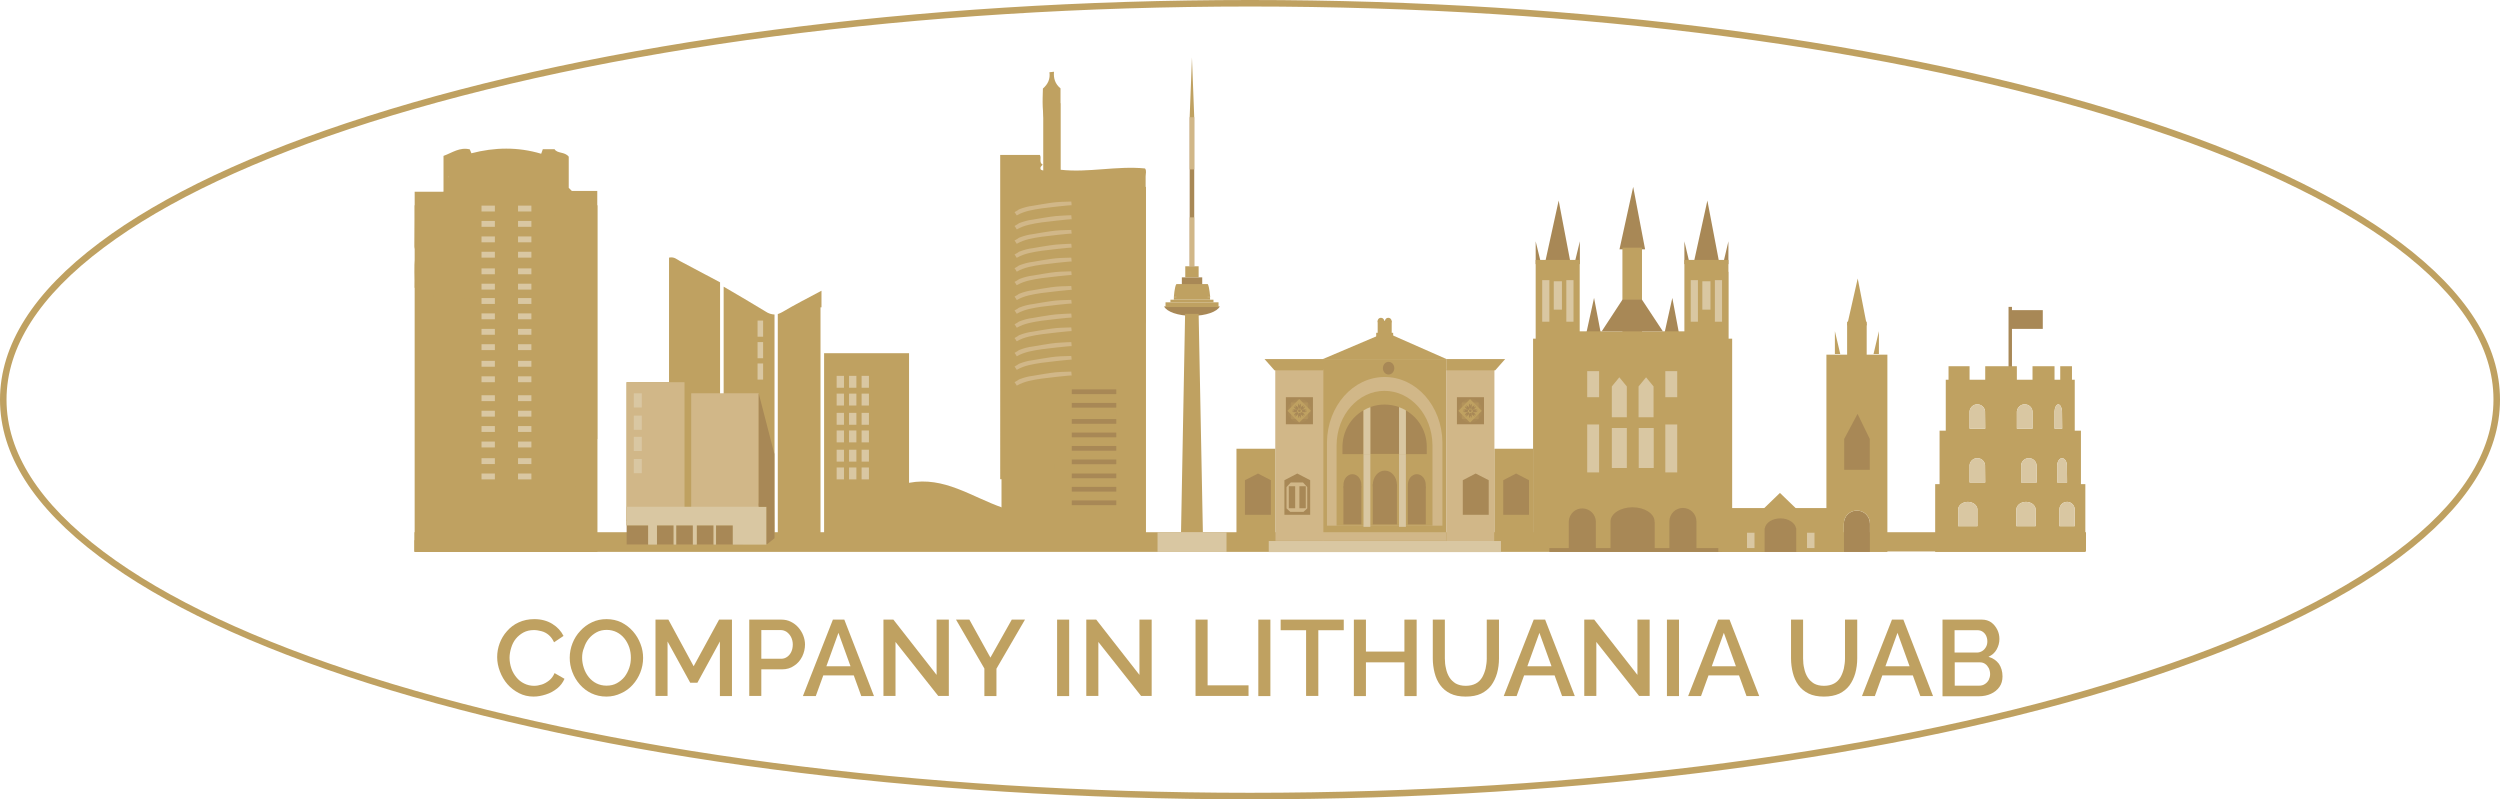 <?xml version="1.0" encoding="utf-8"?>
<!-- Generator: Adobe Illustrator 24.3.0, SVG Export Plug-In . SVG Version: 6.00 Build 0)  -->
<svg version="1.1" id="Layer_1" xmlns="http://www.w3.org/2000/svg" xmlns:xlink="http://www.w3.org/1999/xlink" x="0px" y="0px"
	 viewBox="0 0 1533.2 490.2" style="enable-background:new 0 0 1533.2 490.2;" xml:space="preserve">
<style type="text/css">
	.st0{fill:#BFA161;}
	.st1{enable-background:new    ;}
	.st2{fill:#A88856;}
	.st3{fill:#D1B788;}
	.st4{fill:#D9C7A2;}
	.st5{fill:none;}
	.st6{opacity:0.14;enable-background:new    ;}
	.st7{opacity:0.38;enable-background:new    ;}
</style>
<g>
	<rect x="254.2" y="326.4" class="st0" width="1025.1" height="11.8"/>
</g>
<g>
	<path class="st0" d="M766.6,489.2c-204.3,0-396.4-25.3-540.9-71.3c-70.3-22.4-125.6-48.4-164.2-77.4C21.3,310.4,1,278.3,1,245.1
		s20.3-65.3,60.5-95.4c38.6-29,93.8-55.1,164.2-77.4C370.1,26.3,562.2,1,766.6,1c204.3,0,396.4,25.3,540.9,71.3
		c70.3,22.4,125.6,48.4,164.2,77.4c40.1,30.2,60.5,62.3,60.5,95.4s-20.3,65.3-60.5,95.4c-38.6,29-93.8,55.1-164.2,77.4
		C1163,463.9,970.9,489.2,766.6,489.2z M766.6,3C345.5,3,3,111.6,3,245.1s342.5,242.1,763.6,242.1s763.6-108.6,763.6-242.1
		C1530.1,111.6,1187.6,3,766.6,3z"/>
</g>
<g>
	<path class="st0" d="M766.6,490.2c-204.4,0-396.6-25.3-541.2-71.3C155,396.5,99.6,370.4,60.9,341.3C20.5,311,0,278.6,0,245.1
		s20.5-65.9,60.9-96.2c38.7-29.1,94.1-55.2,164.5-77.6C370,25.3,562.2,0,766.6,0s396.6,25.3,541.2,71.3
		c70.4,22.4,125.8,48.5,164.5,77.6c40.4,30.4,60.9,62.7,60.9,96.2s-20.5,65.9-60.9,96.2c-38.7,29.1-94.1,55.2-164.5,77.6
		C1163.2,464.9,971,490.2,766.6,490.2z M84.2,354.9c36.5,22.9,84,43.7,141.7,62.1c144.4,45.9,336.4,71.2,540.6,71.2
		s396.2-25.3,540.6-71.2c52.7-16.7,96.8-35.6,131.9-56.1c-35.2,20.6-79.6,39.5-132.6,56.3c-144.5,45.8-336.2,71-540,71
		c-203.7,0-395.5-25.2-540-71C168.6,398.8,120.8,377.9,84.2,354.9z M766.6,4C563,4,371.5,29.2,227.2,74.9
		C157.1,97.2,102.1,123,63.7,151.8C24.1,181.4,4,212.8,4,245.1s20.1,63.7,59.7,93.4c38.4,28.8,93.4,54.6,163.5,76.8
		C371.5,461,563,486.2,766.6,486.2c203.5,0,395.1-25.2,539.4-71c70.1-22.2,125.1-48.1,163.5-76.8c39.6-29.6,59.7-61.1,59.7-93.4
		s-20.1-63.7-59.7-93.4C1431,123,1376,97.2,1305.9,75C1161.7,29.2,970.1,4,766.6,4z M1531.1,245.5L1531.1,245.5L1531.1,245.5z
		 M1531.2,245.4C1531.1,245.4,1531.1,245.4,1531.2,245.4C1531.1,245.4,1531.2,245.4,1531.2,245.4z M2,245.4L2,245.4L2,245.4z
		 M1531.2,245.3L1531.2,245.3L1531.2,245.3z M2,245.3L2,245.3L2,245.3z M1531.2,244.9L1531.2,244.9L1531.2,244.9z M2,244.9L2,244.9
		L2,244.9z M1531.1,244.8L1531.1,244.8C1531.2,244.8,1531.1,244.8,1531.1,244.8z M2,244.8L2,244.8L2,244.8z M1531.1,244.7
		L1531.1,244.7L1531.1,244.7z M766.6,2c203.7,0,395.5,25.2,540,71c63.1,20,114,42.9,151.7,68.3c-37.5-25.3-88.2-48.2-151-68.1
		C1162.8,27.3,970.8,2,766.6,2z M766.6,2C562.4,2,370.4,27.3,225.9,73.2c-49.1,15.6-90.8,33-124.6,52c34-19,75.9-36.5,125.3-52.2
		C371.1,27.2,562.8,2,766.6,2z"/>
</g>
<g class="st1">
	<path class="st0" d="M304.9,403c0-2.9,0.5-5.7,1.5-8.4c1-2.7,2.5-5.3,4.5-7.5c2-2.3,4.3-4.1,7.2-5.4c2.8-1.3,6-2,9.6-2
		c4.2,0,7.9,1,11,2.9s5.4,4.4,6.9,7.4l-5.8,3.9c-0.9-1.9-2-3.4-3.3-4.5s-2.8-1.9-4.4-2.3s-3.1-0.7-4.6-0.7c-2.5,0-4.6,0.5-6.5,1.5
		c-1.8,1-3.4,2.3-4.7,3.9c-1.3,1.6-2.2,3.5-2.8,5.5c-0.6,2-1,4-1,6.1c0,2.2,0.4,4.4,1.1,6.5s1.8,3.9,3.1,5.5
		c1.3,1.6,2.9,2.9,4.8,3.8c1.8,0.9,3.9,1.4,6.1,1.4c1.5,0,3.1-0.3,4.7-0.8s3.1-1.4,4.5-2.5s2.5-2.6,3.3-4.5l6.1,3.5
		c-1,2.3-2.5,4.3-4.5,5.9s-4.3,2.9-6.9,3.7c-2.5,0.8-5,1.3-7.5,1.3c-3.3,0-6.3-0.7-9-2.1s-5.1-3.2-7.1-5.5s-3.5-4.9-4.6-7.8
		C305.5,408.9,304.9,406,304.9,403z"/>
</g>
<g class="st1">
	<path class="st0" d="M371.9,427.2c-3.4,0-6.4-0.7-9.2-2c-2.7-1.3-5.1-3.1-7.1-5.4s-3.5-4.8-4.6-7.7c-1.1-2.8-1.6-5.8-1.6-8.7
		c0-3.1,0.6-6.1,1.7-8.9s2.7-5.4,4.8-7.6c2-2.2,4.4-4,7.2-5.3c2.7-1.3,5.7-1.9,8.9-1.9c3.3,0,6.4,0.7,9.1,2c2.7,1.4,5.1,3.2,7.1,5.5
		s3.5,4.8,4.6,7.7c1.1,2.8,1.6,5.7,1.6,8.6c0,3.1-0.6,6.1-1.7,8.9s-2.7,5.4-4.7,7.6s-4.4,4-7.2,5.2
		C378.1,426.5,375.1,427.2,371.9,427.2z M357,403.4c0,2.2,0.4,4.3,1.1,6.4s1.7,3.9,3,5.5s2.9,2.9,4.7,3.8c1.8,0.9,3.9,1.4,6.2,1.4
		c2.4,0,4.5-0.5,6.3-1.5s3.4-2.3,4.7-3.9c1.3-1.7,2.2-3.5,2.9-5.5c0.7-2,1-4.1,1-6.2c0-2.2-0.3-4.3-1-6.4c-0.7-2-1.7-3.9-3-5.5
		s-2.9-2.9-4.7-3.8c-1.8-0.9-3.9-1.4-6.1-1.4c-2.4,0-4.5,0.5-6.3,1.5s-3.4,2.3-4.7,3.9c-1.3,1.6-2.3,3.5-2.9,5.5
		C357.3,399.2,357,401.3,357,403.4z"/>
	<path class="st0" d="M441.5,426.8v-33.4l-13.8,25.3h-4.4l-13.9-25.3v33.4H402V380h7.9l15.5,28.6L441,380h7.9v46.9h-7.4V426.8z"/>
</g>
<g class="st1">
	<path class="st0" d="M459.5,426.8V380h19.7c2.1,0,4,0.4,5.8,1.3s3.3,2,4.6,3.5s2.3,3.1,3,4.9s1.1,3.7,1.1,5.5
		c0,2.6-0.6,5.1-1.7,7.4c-1.2,2.4-2.8,4.3-5,5.7c-2.1,1.5-4.6,2.2-7.4,2.2h-12.7v16.3H459.5z M466.9,404h12.2c1.4,0,2.6-0.4,3.7-1.2
		c1.1-0.8,1.9-1.8,2.5-3.1c0.6-1.3,0.9-2.8,0.9-4.5s-0.4-3.2-1.1-4.6c-0.7-1.3-1.6-2.3-2.7-3.1c-1.1-0.7-2.3-1.1-3.7-1.1h-11.8V404z
		"/>
</g>
<g class="st1">
	<path class="st0" d="M510.8,380h7l18.2,46.9h-7.8l-4.6-12.7h-18.7l-4.6,12.7h-7.9L510.8,380z M521.6,408.6l-7.4-20.5l-7.4,20.5
		H521.6z"/>
</g>
<g class="st1">
	<path class="st0" d="M549.2,393.7v33.1h-7.4V380h6.1l26.5,33.9V380h7.5v46.8h-6.5L549.2,393.7z"/>
</g>
<g class="st1">
	<path class="st0" d="M594.5,380l12.9,23.3l13.1-23.3h8.1l-17.5,30.1v16.8h-7.4V410l-17.4-30H594.5z"/>
</g>
<g class="st1">
	<path class="st0" d="M648.3,426.8V380h7.4v46.9h-7.4V426.8z"/>
	<path class="st0" d="M673.6,393.7v33.1h-7.4V380h6.1l26.5,33.9V380h7.5v46.8h-6.5L673.6,393.7z"/>
	<path class="st0" d="M733.2,426.8V380h7.4v40.3h25.1v6.5H733.2z"/>
	<path class="st0" d="M771.7,426.8V380h7.4v46.9h-7.4V426.8z"/>
	<path class="st0" d="M824.1,386.5h-15.6v40.3H801v-40.3h-15.6V380h38.7L824.1,386.5L824.1,386.5z"/>
	<path class="st0" d="M868.8,380v46.9h-7.5v-20.7h-23.6v20.7h-7.4V380h7.4v19.6h23.6V380H868.8z"/>
</g>
<g class="st1">
	<path class="st0" d="M898.9,427.2c-3.7,0-6.9-0.6-9.5-1.9s-4.6-3-6.2-5.2c-1.6-2.2-2.7-4.7-3.4-7.5s-1.1-5.7-1.1-8.8V380h7.4v23.8
		c0,2.2,0.2,4.2,0.7,6.2c0.4,2,1.1,3.8,2.1,5.4s2.3,2.8,3.9,3.8c1.7,0.9,3.7,1.4,6.1,1.4c2.5,0,4.5-0.5,6.2-1.4s2.9-2.2,3.9-3.8
		c0.9-1.6,1.6-3.4,2.1-5.4c0.4-2,0.7-4,0.7-6.1V380h7.5v23.8c0,3.2-0.4,6.2-1.2,9.1c-0.8,2.8-2,5.3-3.6,7.5c-1.6,2.1-3.7,3.8-6.2,5
		S902.6,427.2,898.9,427.2z"/>
</g>
<g class="st1">
	<path class="st0" d="M940.6,380h7l18.2,46.9H958l-4.6-12.7h-18.7l-4.6,12.7h-7.9L940.6,380z M951.5,408.6l-7.4-20.5l-7.4,20.5
		H951.5z"/>
	<path class="st0" d="M979,393.7v33.1h-7.4V380h6.1l26.5,33.9V380h7.5v46.8h-6.5L979,393.7z"/>
	<path class="st0" d="M1022.3,426.8V380h7.4v46.9h-7.4V426.8z"/>
</g>
<g class="st1">
	<path class="st0" d="M1053.7,380h7l18.2,46.9h-7.8l-4.6-12.7h-18.7l-4.6,12.7h-7.9L1053.7,380z M1064.6,408.6l-7.4-20.5l-7.4,20.5
		H1064.6z"/>
</g>
<g class="st1">
	<path class="st0" d="M1118.6,427.2c-3.7,0-6.9-0.6-9.5-1.9s-4.6-3-6.2-5.2s-2.7-4.7-3.4-7.5c-0.7-2.8-1.1-5.7-1.1-8.8V380h7.4v23.8
		c0,2.2,0.2,4.2,0.7,6.2c0.4,2,1.1,3.8,2.1,5.4s2.3,2.8,3.9,3.8c1.6,0.9,3.7,1.4,6.1,1.4c2.5,0,4.5-0.5,6.2-1.4s2.9-2.2,3.9-3.8
		c0.9-1.6,1.6-3.4,2.1-5.4c0.4-2,0.7-4,0.7-6.1V380h7.5v23.8c0,3.2-0.4,6.2-1.2,9.1c-0.8,2.8-2,5.3-3.6,7.5c-1.6,2.1-3.7,3.8-6.2,5
		C1125.3,426.6,1122.2,427.2,1118.6,427.2z"/>
</g>
<g class="st1">
	<path class="st0" d="M1160.3,380h7l18.2,46.9h-7.8l-4.6-12.7h-18.7l-4.6,12.7h-7.9L1160.3,380z M1171.1,408.6l-7.4-20.5l-7.4,20.5
		H1171.1z"/>
	<path class="st0" d="M1228.1,414.8c0,2.5-0.6,4.7-1.9,6.5s-3,3.2-5.2,4.2s-4.6,1.5-7.3,1.5h-22.4v-47h24.2c2.2,0,4.1,0.6,5.7,1.7
		c1.6,1.2,2.8,2.7,3.7,4.5c0.9,1.8,1.3,3.7,1.3,5.7c0,2.3-0.6,4.4-1.7,6.4s-2.8,3.5-5,4.5c2.7,0.8,4.8,2.2,6.4,4.3
		C1227.3,409.2,1228.1,411.8,1228.1,414.8z M1198.7,386.4v13.8h13.6c1.2,0,2.3-0.3,3.3-0.9s1.7-1.4,2.3-2.4c0.6-1,0.9-2.2,0.9-3.5
		c0-1.4-0.3-2.6-0.8-3.6s-1.2-1.8-2.1-2.4s-1.9-0.9-3.1-0.9h-14.1V386.4z M1220.5,413.4c0-1.3-0.3-2.5-0.8-3.6
		c-0.6-1.1-1.3-2-2.2-2.6c-0.9-0.7-2.1-1-3.3-1h-15.4v14.3h15c1.3,0,2.5-0.3,3.5-1c1-0.6,1.8-1.5,2.4-2.6
		C1220.2,415.8,1220.5,414.7,1220.5,413.4z"/>
</g>
<g>
	<rect x="254.2" y="331.3" class="st0" width="892.6" height="7.1"/>
</g>
<rect x="384.3" y="318.7" class="st2" width="71.4" height="15.2"/>
<g>
	<rect x="811.3" y="220.2" class="st0" width="75.8" height="111.6"/>
</g>
<g>
	<polygon class="st2" points="1032.8,220.9 1017.1,220.9 1025.6,182.7 	"/>
</g>
<g>
	<polygon class="st2" points="984.9,220.9 969.2,220.9 977.6,182.7 	"/>
</g>
<g>
	<rect x="887" y="226.6" class="st3" width="29.5" height="105.8"/>
</g>
<g>
	<rect x="1080.1" y="316.2" class="st2" width="22.3" height="22.3"/>
</g>
<g>
	<rect x="1104.1" y="318.6" class="st4" width="12.9" height="18.5"/>
</g>
<g>
	<rect x="1065.2" y="315.7" class="st4" width="14.8" height="22"/>
</g>
<rect x="1127" y="247.6" class="st2" width="25.4" height="48.3"/>
<g>
	<rect x="950.2" y="307.9" class="st2" width="106" height="30.6"/>
</g>
<g>
	<rect x="955.3" y="217.1" class="st4" width="83.8" height="83.8"/>
</g>
<g>
	<rect x="1034.7" y="166.7" class="st4" width="25.4" height="43.4"/>
</g>
<g>
	<rect x="943.5" y="168.6" class="st4" width="23.7" height="36.2"/>
</g>
<rect x="254.3" y="125.9" class="st0" width="112.1" height="212.6"/>
<g>
	<rect x="614.2" y="114.6" class="st0" width="88.6" height="216.8"/>
</g>
<g>
	<path class="st2" d="M713.9,187.9c1.6,3.3,8.6,5.8,17.1,5.8s15.5-2.5,17.1-5.8H713.9z"/>
</g>
<g>
	<rect x="714.8" y="185.4" class="st0" width="32.5" height="2.9"/>
</g>
<g>
	<rect x="717.8" y="183.8" class="st0" width="26.4" height="1.6"/>
</g>
<g>
	<rect x="719.9" y="182.2" class="st0" width="22.2" height="1.6"/>
</g>
<g>
	<rect x="724.8" y="170.1" class="st2" width="12.5" height="4.9"/>
</g>
<g>
	<rect x="726.9" y="163.3" class="st0" width="8.2" height="6.8"/>
</g>
<g>
	<rect x="729.6" y="71.9" class="st2" width="2.8" height="91.4"/>
</g>
<g>
	<path class="st0" d="M740.7,174.2l-0.1,0.5L740.7,174.2h-19.2v0.5l-0.1-0.5c-1.1,1.9-1.5,7.9-1.5,7.9h1.6v0.8h19.1v-0.8h1.6
		C742.1,182.2,741.8,176.1,740.7,174.2z"/>
</g>
<g>
	<polygon class="st0" points="731,35.2 729.6,71.9 731,72.7 732.4,71.9 	"/>
</g>
<g>
	<polygon class="st0" points="737.7,326.4 724.3,326.4 726.8,192.5 735.1,192.5 	"/>
</g>
<g>
	<rect x="709.9" y="326.4" class="st4" width="42.3" height="12.1"/>
</g>
<g>
	<rect x="782.1" y="226.6" class="st3" width="29.5" height="105.1"/>
</g>
<g>
	<polygon class="st0" points="811.6,227.1 781.6,227.1 775.5,220.2 811.6,220.2 	"/>
</g>
<g>
	<rect x="758.3" y="275.2" class="st0" width="23.8" height="56.6"/>
</g>
<g>
	<polygon class="st0" points="887,227.1 917,227.1 923.1,220.2 887,220.2 	"/>
</g>
<g>
	<rect x="916.5" y="275.2" class="st0" width="23.8" height="56.6"/>
</g>
<g>
	<polygon class="st0" points="887.1,220.2 811.3,220.2 849.9,203.8 	"/>
</g>
<g>
	<rect x="844.9" y="196.7" class="st0" width="8.6" height="9.9"/>
</g>
<g>
	<rect x="844" y="204.1" class="st0" width="10.4" height="3.6"/>
</g>
<g>
	<circle class="st0" cx="851.4" cy="196.9" r="2"/>
</g>
<g>
	<circle class="st0" cx="846.9" cy="196.9" r="2"/>
</g>
<g>
	<ellipse class="st2" cx="851.6" cy="225.8" rx="3.5" ry="3.9"/>
</g>
<g>
	<rect x="778.1" y="331.8" class="st4" width="142.4" height="6.8"/>
</g>
<g>
	<polygon class="st2" points="795.6,290.4 787.7,294.5 787.7,315.7 803.5,315.7 803.5,294.5 	"/>
</g>
<g>
	<polygon class="st2" points="771.5,290.4 763.5,294.5 763.5,315.7 779.4,315.7 779.4,294.5 	"/>
</g>
<g>
	<polygon class="st2" points="905,290.4 897.1,294.5 897.1,315.7 913,315.7 913,294.5 	"/>
</g>
<g>
	<polygon class="st2" points="929.8,290.4 921.9,294.5 921.9,315.7 937.7,315.7 937.7,294.5 	"/>
</g>
<g>
	<polygon class="st0" points="1103.2,313.5 1080,313.5 1091.6,302.3 	"/>
</g>
<g>
	<path class="st0" d="M940.2,207.7v128.4h21.9v-15.7c0-0.2,0-0.4,0-0.6c0.2-4.6,4-8.2,8.6-8c4.4,0.2,7.9,3.7,8,8v0.1l0,0v16.2h9v-16
		l0,0c0-0.1,0-0.2,0-0.3c0-4.8,6.1-8.7,13.5-8.7s13.5,3.9,13.5,8.7c0,0.1,0,0.2,0,0.3h0.1v16h9v-16.2l0,0v-0.1
		c0-4.6,3.7-8.3,8.3-8.3s8.3,3.7,8.3,8.3v0.1l0,0v16.2h21.9V207.7H940.2z M980.7,289.7h-7.3v-29.4h7.3V289.7z M980.7,243.6h-7.3v-16
		h7.3V243.6z M988.5,237l4.6-5.6l4.6,5.6v18.9h-9.2L988.5,237L988.5,237z M997.7,287h-9.2v-24.5h9.2V287z M1004.9,237l4.6-5.6
		l4.6,5.6v18.9h-9.2L1004.9,237z M1014.2,287h-9.2v-24.5h9.2V287z M1028.6,289.7h-7.3v-29.4h7.3V289.7z M1028.6,243.6h-7.3v-16h7.3
		V243.6z"/>
</g>
<g>
	<polygon class="st2" points="963.2,161.3 947.5,161.3 955.9,123 	"/>
</g>
<g>
	<polygon class="st2" points="1008.9,152.9 993.2,152.9 1001.6,114.6 	"/>
</g>
<g>
	<polygon class="st2" points="1054.4,161.3 1038.7,161.3 1047.1,123 	"/>
</g>
<polygon class="st0" points="1144.9,199.5 1132.8,199.5 1139.3,170.8 "/>
<g>
	<polygon class="st2" points="945.2,162 941.8,162 941.8,148 	"/>
</g>
<g>
	<polygon class="st2" points="965.5,162 968.9,162 968.9,148 	"/>
</g>
<g>
	<polygon class="st2" points="1036.3,162 1033,162 1033,148 	"/>
</g>
<g>
	<polygon class="st2" points="1056.7,162 1060,162 1060,148 	"/>
</g>
<polygon class="st0" points="1128.6,217.1 1125.3,217.1 1125.3,203.1 "/>
<polygon class="st0" points="1149,217.1 1152.3,217.1 1152.3,203.1 "/>
<g>
	<path class="st0" d="M941.8,159.4v50.8h27v-50.8H941.8z M950.2,197.3h-4.4v-25.5h4.4V197.3z M957.9,189.9h-5v-17.4h5V189.9z
		 M965,197.3h-4.4v-25.5h4.4V197.3z"/>
</g>
<g>
	<path class="st0" d="M1033,159.4v50.8h27v-50.8H1033z M1041.3,197.3h-4.4v-25.5h4.4V197.3z M1049,189.9h-5v-17.4h5V189.9z
		 M1056.1,197.3h-4.4v-25.5h4.4V197.3z"/>
</g>
<g>
	<rect x="995" y="151.9" class="st0" width="12" height="56.7"/>
</g>
<rect x="1132.8" y="197.3" class="st0" width="12" height="23.6"/>
<g>
	<rect x="967.2" y="203.2" class="st0" width="69.7" height="5.5"/>
</g>
<g>
	<polygon class="st2" points="1019.8,203.2 982.3,203.2 995,183.8 1007,183.8 	"/>
</g>
<g>
	<path class="st0" d="M1053.8,311.6v26.9h28.4V324h0.1c0.6-3.5,4.7-6.1,9.6-6.1s9,2.7,9.6,6.1h0.1v14.5h25v-26.9H1053.8z
		 M1076,336.1h-4.6v-9.4h4.6V336.1z M1112.8,336.1h-4.6v-9.4h4.6V336.1z"/>
</g>
<g>
	<path class="st0" d="M477,334h26.2V188.5h0.6v-10.2c-8.6,4.6-16.3,8.5-23.7,12.9c-1,0.6-2,1-3.1,1.4V334z"/>
</g>
<g>
	<path class="st0" d="M469.6,191.1c-8.6-5.2-17.2-10.3-25.8-15.3v143.5c2.5,0,5,0,7.5-0.2c2.9-0.2,5.1,2.6,5.2,5.2
		c0.1,1.5-0.6,2.9-1.8,3.8c2.7,1.9,5.3,3.8,7.9,5.8H475v-141C473.1,192.8,471.2,192.2,469.6,191.1z"/>
</g>
<path class="st0" d="M441.7,173.2c-8.2-4.4-16.5-8.7-24.7-13.1c-1.9-1-3.5-2.8-6.7-2.1v76.8h-18.8v83.9h50.1V173.2H441.7z"/>
<g>
	<path class="st0" d="M557.5,296.1v-79.5h-52.1V334H615v-22.6C595.7,304.7,579.1,292,557.5,296.1z"/>
</g>
<rect x="384.3" y="234.4" class="st0" width="35.6" height="85.1"/>
<g>
	<polygon class="st0" points="384.3,310.8 384.3,322.2 397.6,322.2 397.6,334 402.9,334 402.9,322.2 413.2,322.2 413.2,334 
		414.7,334 414.7,322.2 425,322.2 425,334 427.4,334 427.4,322.2 437.6,322.2 437.6,334 439.2,334 439.2,322.2 449.5,322.2 
		449.5,334 470.2,334 470.2,310.8 	"/>
</g>
<g>
	<path class="st0" d="M701.1,199.1c-3.3-1.9-2.7-5.1-2.7-8c0-4.2,0-4.2-1.8-6.9c-1.4,0.6-2.3,1.9-2.3,3.3c-0.9,6.4-1.5,12.8-3.7,19
		c-0.9,2.6-0.2,5.7-0.2,8.2l-2.3,2.1c-2.1-2.9-2.3-6.1-2.4-9.4c-1.4,5.2-0.8,10.5-0.9,15.7s0,10.5,0,15.7h-18.4
		c-2.4,0-4.9,0.4-6.2-1.2l-4.5,2.4c7.3,0.4,12.8-0.1,18.2,1.4c3.4,0.9,7.2,0.2,10.8,0.2v6.9c-2.7,0.2-5.2-1-7.6-1.2
		c-6.5-0.5-13-0.2-19.7-0.2v2.8h14.2c2.3,0,4.6,0.4,6.8-0.1c2.5-0.6,3.9,2.1,6.3,1.5c0,1.3,0,2.6,0,3.9c0,0.9-0.2,1.7-1.4,1.6
		c-3.6,0-7.7,1-10.8-0.2c-5.1-2-10-0.4-15.1-1.3v3.1c8.8-1.1,17.3,1,25.9,1.2v5.5h-24.6v2.7h24.6v6.9c-2.7,0.2-5.1-1-7.6-1.2
		c-6-0.5-12.1-0.2-18.3-0.2v2.7c4.4,0,8.6,0.2,12.9,0c4.5-0.3,8.7,0.7,13.1,1.4c0,1.1,0.2,2.2-0.9,3c-0.9,0.6-0.3,1.7-0.5,2.5
		c-3.4,0-6.8-0.1-10.2,0s-6.8-0.4-10.2,1c7.4-1,14.5,1.6,21.8,1.7v5.6H671c-1.1,0-2.2-0.3-3.1-0.9c-2.2-1.3-4.6-2.6-7.8-1.6
		c0.1-3.1,0-6-1.9-8.3l-3.1-0.4c-1.2-1.1,0.3-2.8-1-3.8c-1.7,3.4-5.8,4.2-7.7,7.8v3.7c-0.4,0.5-1.1,0.8-1.8,0.7
		c-3.8-0.1-6.9,1-8.3,5.5h-22.9V95h24.3c1.3,1.7-0.8,4.6,1.8,6c-0.8,0.8-1.9,1.5-1.2,3c3.4,2,6-1.9,9.3-0.8v-3.9
		c-2.3-0.6-4.5-0.9-6.6,1.3c-0.1-1.4-0.1-1.8-0.1-2.3c0.9-1.6,2.5-0.3,3.9-1.1c0-1.6-2.2-1.9-2.4-3.3c-1.6-2.3,2.3-3.4,0.9-5.7
		l-2.1-0.4v-7.7l2.3-0.8c0.7-2.2-0.8-2.3-2.1-2.5c-2.5-7.4-2-15-1.8-22.5c3-2.6,4.6-5.8,4-10l2.8-0.3c-0.4,4,0.7,7.5,4,10.2v49.9
		c17.3,1.9,34.4-2.5,51.8-0.8c1.1,1.3,0.4,3.2,0.4,4.9c0,28.8,0,57.6,0,86.3C702.4,196,703.8,198.2,701.1,199.1z M656.4,162.1
		c-0.2-0.5-0.3-1-0.5-1.5l2.9-0.4c-4.8-0.9-9.1-0.6-13.3-1c-4.5-0.4-8.6,2.5-13.1,1.5c-2.4,2.2-5.9,0.9-8.5,2.7
		c-0.8,0.5-1.2,1.4-1,2.3c3.1,1.6,5.2-0.8,8-2.2c3.8,1.2,7.6-1.6,11.8-1.4C647.3,162.2,651.9,162,656.4,162.1L656.4,162.1z
		 M656.9,167.9c-6.9-1.6-13.1,1.7-19.5,0.9c-3.5-0.4-6.2,2.2-9.7,1.6c-0.5-0.1-1.7,1.1-2.8,1.4c-1.2,0.3-1.9,1.6-1.6,2.8
		c1.3-0.7,2.4,0,3.8-0.9c1.7-1.1,4-2.1,5.9-2c7.2,0.5,14.1-2.4,21.2-1.5c1.1,0.1,2.3,0.1,3.4,0c0.3,0,0.5-0.5,0.8-0.8L656.9,167.9z
		 M657,123.6c-5,0.3-9.5,0.1-14.2,1.2c-3.5,0.8-7.4,0.7-10.9,1.8c-3.1,0.9-6.5,1.3-9,3.6c0.2,0.7,0.4,1.1,0.7,1.9
		c2.4-1.1,4.9-2.1,7.5-2.9c2.9-0.8,5.8-2.1,9-1.5c2.9,0.6,5.2-1.9,8.3-1.5s6.1,0.6,9.1-0.3C657.2,125,657.1,124.6,657,123.6
		L657,123.6z M657.1,149.7c-2.6,0-4.8-0.5-6.6,0.1s-3.6,1.5-5.6,1.2c-6.7-1-12.8,2-19.3,2.8c-1.7,0.2-3.3,1.4-2.3,3.7
		c0.8,0.5,1.8,0.3,2.5-0.4c2.9-2.1,6.5-3.2,10.2-3.2c6.7,0,13.2-2.4,19.9-1.7c0.5-0.1,0.9-0.2,1.3-0.4v-2.1H657.1z M657,229.7
		c-0.7-0.9-1.7-0.3-2.5-0.5c-6.3-1-12.4,1.7-18.6,1.3c-3.9-0.3-7.2,1.8-11,1.7c-1.2,0.4-1.9,1.7-1.5,3l0,0c3.5-1.4,7.2-2.1,11-2
		c3.7,0,7.2-1.7,11.1-1.3s7.7,0.1,11.3,0.1c0.3-0.6,0.5-0.8,0.5-1C657.2,230.5,657.1,230.1,657,229.7L657,229.7z M658.5,134
		c-12.3-1.5-24.2-0.8-35.5,4.2c-0.3,0.8,0.1,1.6,0.8,2c6.8-2.8,13.8-5,21.3-4.2C649.9,136.5,654,134,658.5,134z M622.8,147.9
		c3.5,1.4,5.9-0.8,8.3-1.7c2.7-1.1,5.4-0.1,8.2-1.6c2.4-1.4,6.2-0.3,9.4-0.3h8.7c-0.2-1.3,0.2-2.1-1-2.7c-3.7,0-8-0.8-11.8,0.3
		c-2.4,0.6-4.7,1.4-7,1c-2.7-0.4-4.4,2-7,1.5C627.6,143.8,625.2,145.3,622.8,147.9L622.8,147.9z M622.7,208c2.3,1.4,3.9-0.6,5.6-0.6
		c6.2-0.1,12.3-2.6,18.6-1.5c3.7,0.6,6.8-1.1,11.3-2.1c-10.1-2-18.9,0.9-27.8,0.7c-1.7,0-2.4,2.2-4.2,1.5c-0.7-0.2-1.4,0-1.8,0.6
		C623.8,207.1,623.3,207.5,622.7,208z M655.4,193.8c-3.6-1.3-6.5,1.2-9.8,1.1s-7-0.6-10.2,0.2c-2.3,0.6-4.6,1-7,1.3
		c-1.5,0.3-2.8,1-4,1.9c-0.3,0.2,0,1.2,0,1.7c10.8-3.3,22-2.3,32.8-4.3L655.4,193.8z M658.6,221c-4,0-8.1-0.2-12.1,0.1
		s-8.2-0.6-12.5,1.1c-3.4,1.3-7.8-0.5-11,2.5c-0.2,0.7,0,1.4,0.6,1.8C635.1,223.3,646.9,223.1,658.6,221L658.6,221z M658.8,178.1
		c-1-1.4-2-1-2.8-1c-7.1,0.2-14.2-0.5-21.3,1.2c-3.5,0.9-7.9,1.7-12,4.3c6.5,0.2,11.8-3.5,17.8-2.8S652.3,178.8,658.8,178.1
		L658.8,178.1z M657.1,185.8c-7.9-2.1-15.5,1.7-23.3,0.9c-2.8,2.1-6.8,0.9-9.5,3.5c1.2,1.1,3,1.3,4.4,0.5c2.7-2,6.1-0.1,8.3-1.4
		c2.9-1.8,5.7-0.9,8.5-1.1c3.8-0.2,7.7-0.1,11.6-0.1V185.8z M658.9,214.1c-1.8-3.3-4.9-3.6-6.3-2.6c-2.4,1.8-4.8,1.2-7.1,1.1
		c-7.7-0.4-15.3,0.7-22.5,3.5c0,0.6-0.3,1.3,0.8,2.2C634.6,213.2,646.5,214.2,658.9,214.1L658.9,214.1z"/>
</g>
<path class="st0" d="M359.9,301.2h-2.1c-0.7-1.5-1.2-3.3-2.9-4.1c-0.7,0-1.3,0.2-1.8,0.6c-3.6,2.7-4.8,7.6-9.5,10.2h-11.2
	c0-3.5,0.1-6.9-2.3-9.9c-0.8-1-0.4-3-0.4-4.5c0-15.7,0.1-31.5-0.1-47.2c0-4.1,0.5-8.3-1.1-12.5c-0.9-2.3-1.2-5.7,0.8-8.4
	c0.5-0.7,0.6-1.7,0.3-2.5c-2.3-3.3-1.4-7-1.2-10.4c0.6-9.5-2.3-18.7-1.5-28.2c0.5-5.1-0.7-10.1,1.2-15.2c1-2.6,0.1-5.9,0.2-8.8
	s-2.4-5.2-1.2-8.2l-2.3-0.2c-1.4,1.1,0,2.8-1,3.9h-2.4V149c2.6,0.1,4-1,4.2-4.1H320v-5.5c1.8-0.2,3.6,0.4,5.4-0.4v-3.7H320
	c-1.2,0.1-1.4-0.7-1.4-1.6c0-1.3,0-2.6,0-3.9h6.7v-4.1h-8.1c0.1-2-0.8-4.1,1.6-5.1c-0.8-2.3-4-1.9-3.8-4.5c-0.8,3.2,0.1,6.7-0.6,9.8
	c-0.7,3.2-0.9,6.4-2.6,9.2c-0.2,1.1,0.8,1.5,1.6,2.5c-2.6,4.3-3.6,9.3-2.9,14.2c0.4,3.1-2.5,5.1-1.1,9.3l-3.2-3.5v-5.8
	c-1.3,0.3-2.4,1.3-2.6,2.6h-8.1v4.1h8.1v6.9c-2.7,0.3-5.1-2.8-8.1-0.8v3.6h8.1v6.8c-2.8,0.3-5.3-3.2-8.2-0.6v2
	c0.5,5.8-2.7,11.3-1.1,17.1c-1.8,0.7-1.2,2.6-2.2,3.4c-1.8,0.6-2.3-1.1-3.5-1.8c-0.2-4.9,0.7-10.1-2.3-14.6c-2-0.2-2.3,1-1.7,2.9
	c-1-0.5-1.3-0.7-1.6-0.9c-1.7-1-1.3-2.7-1.3-4.2c0-7.3,0-14.6,0-22.4l2.5-1.8c-3.5-15.4-6.1-30.4-6.9-45.9c-0.3-0.5-1-0.3-1.7-0.3
	c-0.3,0.3-0.8,0.7-0.8,0.9c0.9,6.8-1.2,13.3-1.6,20c-0.4,6.7-2.6,13.3-2.5,20.1c-3.3,3.7,0.2,7.4,0.1,11.2
	c-0.2,7.5-0.1,15.1-0.1,22.6c-1.5,0.6-1,2.4-2,3.4c-1.6-1.4-0.2-3.4-1-5.1c-0.3-0.6-1.1-0.3-1.9-0.4c-1,4.7-2.6,9.3-1.8,14.3
	c-1.4,1.5-3.1,2.7-3.8,4.9c-0.1-7.9-3-15.1-3.4-22.8c-0.7-0.9-1.7-0.3-2.5-0.5c0.3-6.3-0.6-12.7,0.5-19c0.1-0.4,0.6-0.7,1-1.1
	c-0.2-1.9-1.6-3.3-1.6-5.5c0.2-10.9,0.1-21.9,0.1-33.3H272v-22c5.3-1.9,9.9-5.5,16.1-4l1,2.4c14.2-3.7,28.5-4,42.8,0.3
	c0.4-1,0.6-1.8,1-2.8h7.2c1.7,2.8,6.2,1.4,8.7,4.6v19.1l1.9,1.9h15.6v152.1c-0.7,0.9-2-0.1-3.7,0.8c-0.2,9.8,0,20.2-0.1,30.3
	C361.8,301.6,360.8,301,359.9,301.2z M300.6,145.1h-6.4v4c2.8-0.4,5.5,0.5,7.9-0.5C302.6,146.6,301.3,146.1,300.6,145.1z
	 M295.6,139.1h6.6v-3.6h-6.6V139.1z M302.1,125.8h-6.4c-0.2,1.5-0.8,2.8,0.2,3.7h4.6C301.3,128.5,302.6,128.1,302.1,125.8
	L302.1,125.8z M294.1,171.6c0.4,0.7,0.9,0.7,1.4,0C295,171,294.5,171,294.1,171.6z"/>
<polygon class="st0" points="294.1,139.1 266,129.6 271.3,120.7 276.5,102.8 319.2,102.8 334,114.6 343.8,144.8 307,155.4 "/>
<rect x="1231.8" y="188.2" class="st2" width="2.1" height="39.1"/>
<rect x="1232.9" y="190.2" class="st2" width="19.9" height="11.5"/>
<rect x="1217.5" y="224.6" class="st0" width="19.4" height="8.5"/>
<rect x="1195" y="224.6" class="st0" width="12.9" height="8.5"/>
<rect x="1263.5" y="224.6" class="st0" width="7.2" height="8.5"/>
<rect x="1246.5" y="224.6" class="st0" width="13.5" height="8.5"/>
<path class="st0" d="M1193.3,232.9v41.6h79.1v-41.6H1193.3z M1217.5,262.9h-9.6v-10.6l0,0c0.2-2.6,2.6-4.6,5.2-4.3
	c2.3,0.2,4.1,2,4.3,4.3l0,0L1217.5,262.9z M1246.5,262.9h-9.6v-10.6l0,0c0.3-2.6,2.6-4.6,5.3-4.3c2.3,0.2,4.1,2,4.3,4.3l0,0
	L1246.5,262.9z M1264.7,262.9h-4.7v-10.6l0,0c0.1-2.4,1.1-4.3,2.3-4.3s2.2,1.9,2.3,4.3l0,0L1264.7,262.9L1264.7,262.9z"/>
<path class="st0" d="M1189.5,264.1v41.6h86.7v-41.6H1189.5z M1217.5,295.9h-9.6v-10.6l0,0c0.2-2.6,2.6-4.6,5.2-4.3
	c2.3,0.2,4.1,2,4.3,4.3l0,0L1217.5,295.9z M1249.1,295.9h-9.6v-10.6l0,0c0.2-2.6,2.6-4.6,5.2-4.3c2.3,0.2,4.1,2,4.3,4.3l0,0
	L1249.1,295.9z M1267.7,295.9h-6.1v-10.6l0,0c0.2-2.4,1.4-4.3,3-4.3s2.9,1.9,3,4.3l0,0L1267.7,295.9z"/>
<path class="st0" d="M1186.8,296.9v41.6h92.1v-41.6H1186.8z M1212.7,322.7h-11.8v-10.6l0,0c0.3-2.4,2.8-4.3,5.9-4.3s5.6,1.9,5.9,4.3
	l0,0V322.7z M1248.4,322.7h-11.8v-10.6l0,0c0.3-2.4,2.8-4.3,5.9-4.3s5.6,1.9,5.9,4.3l0,0V322.7z M1272.4,322.7h-9.4v-10.6l0,0
	c0.2-2.6,2.5-4.5,5.1-4.3c2.3,0.2,4,2,4.3,4.3l0,0V322.7z"/>
<path class="st4" d="M1217.5,262.9h-9.6v-10.6l0,0c0.2-2.6,2.6-4.6,5.2-4.3c2.3,0.2,4.1,2,4.3,4.3l0,0L1217.5,262.9z"/>
<path class="st4" d="M1246.5,262.9h-9.6v-10.6l0,0c0.3-2.6,2.6-4.6,5.3-4.3c2.3,0.2,4.1,2,4.3,4.3l0,0L1246.5,262.9z"/>
<path class="st4" d="M1264.7,262.9h-4.7v-10.6l0,0c0.1-2.4,1.1-4.3,2.3-4.3s2.2,1.9,2.3,4.3l0,0L1264.7,262.9z"/>
<path class="st4" d="M1217.5,295.9h-9.6v-10.6l0,0c0.2-2.6,2.6-4.6,5.2-4.3c2.3,0.2,4.1,2,4.3,4.3l0,0L1217.5,295.9z"/>
<path class="st4" d="M1249.1,295.9h-9.6v-10.6l0,0c0.2-2.6,2.6-4.6,5.2-4.3c2.3,0.2,4.1,2,4.3,4.3l0,0L1249.1,295.9z"/>
<path class="st4" d="M1267.7,295.9h-6.1v-10.6l0,0c0.2-2.4,1.4-4.3,3-4.3s2.9,1.9,3,4.3l0,0L1267.7,295.9z"/>
<path class="st4" d="M1212.7,322.7h-11.8v-10.6l0,0c0.3-2.4,2.8-4.3,5.9-4.3s5.6,1.9,5.9,4.3l0,0V322.7z"/>
<path class="st4" d="M1248.4,322.7h-11.8v-10.6l0,0c0.3-2.4,2.8-4.3,5.9-4.3s5.6,1.9,5.9,4.3l0,0V322.7z"/>
<path class="st4" d="M1272.4,322.7h-9.4v-10.6l0,0c0.2-2.6,2.5-4.5,5.1-4.3c2.3,0.2,4,2,4.3,4.3l0,0V322.7z"/>
<polygon class="st5" points="1131,269.2 1131,288.1 1146.7,288.1 1146.7,269.2 1139.2,253.8 "/>
<path class="st2" d="M1146.8,321.2C1146.8,321.2,1146.8,321.1,1146.8,321.2c0-4.5-3.6-8.1-8-8.1s-8,3.6-8,8c0,0,0,0,0,0.1l0,0v17.3
	h16V321.2z"/>
<path class="st0" d="M1120.1,217.5v121h10.7v-17.3l0,0c0,0,0,0,0-0.1c0-4.4,3.6-8,8-8s8,3.6,8,8c0,0,0,0,0,0.1l0,0v17.3h10.7v-121
	H1120.1z M1131,269.2l8.2-15.4l7.5,15.4v18.9H1131V269.2z"/>
<g>
	<rect x="788.6" y="243.6" class="st2" width="16.6" height="16.6"/>
</g>
<g class="st6">
	<circle class="st0" cx="796.9" cy="251.9" r="7.2"/>
</g>
<g>
	
		<rect x="791.8" y="246.8" transform="matrix(0.707 -0.707 0.707 0.707 55.279 637.255)" class="st0" width="10.2" height="10.2"/>
</g>
<g class="st7">
	<rect x="791.8" y="246.8" class="st0" width="10.2" height="10.2"/>
</g>
<g>
	<path class="st2" d="M799.8,252.8c0.1,0,0.3,0,0.5,0s0.4-0.1,0.6-0.1c0.1,0,0.3-0.1,0.4-0.3s-0.2-0.2-0.3-0.2c-0.2,0-0.4,0-0.6,0
		c-0.1,0-0.1-0.1-0.1-0.2v-0.1c0.1-0.3,0.5-0.2,0.8-0.2s0.3,0,0.2-0.2s-0.2-0.2-0.4-0.3c-0.5-0.2-1-0.2-1.5-0.1
		c-0.5,0.1-1.3,0.4-1,1.1S799.3,252.8,799.8,252.8z"/>
</g>
<g>
	<path class="st2" d="M799.6,250.5c0.1-0.1,0.2-0.2,0.3-0.3c0.1-0.2,0.3-0.3,0.3-0.5c0.1-0.1,0.1-0.3,0.1-0.4s-0.3,0-0.4,0.1
		s-0.2,0.3-0.5,0.4c-0.1,0-0.1,0-0.2,0l-0.1-0.1c-0.1-0.3,0.2-0.5,0.4-0.7s0.2-0.2,0-0.3s-0.3,0-0.5,0.1c-0.5,0.2-0.9,0.6-1.2,1
		s-0.6,1.2,0.1,1.5S799.2,250.9,799.6,250.5z"/>
</g>
<g>
	<path class="st2" d="M798.3,254.6l0.3,0.3c0.2,0.1,0.3,0.3,0.5,0.4c0.1,0.1,0.3,0.1,0.4,0.1s0-0.3-0.1-0.4s-0.3-0.2-0.4-0.4
		c0-0.1,0-0.2,0-0.2l0.1-0.1c0.3-0.1,0.5,0.2,0.7,0.4s0.2,0.2,0.3,0s0-0.3-0.1-0.4c-0.2-0.5-0.6-0.9-1-1.2s-1.2-0.6-1.5,0.1
		S797.9,254.2,798.3,254.6z"/>
</g>
<g>
	<circle class="st2" cx="796.9" cy="251.9" r="0.8"/>
</g>
<g>
	<path class="st2" d="M797.8,249c0-0.2,0-0.3,0-0.4c0-0.2,0-0.4-0.1-0.6c0-0.1-0.1-0.3-0.3-0.4s-0.2,0.2-0.2,0.3
		c0.1,0.2,0.1,0.4,0,0.6c0,0.1-0.1,0.1-0.2,0.1h-0.1c-0.3-0.1-0.2-0.5-0.2-0.8s0-0.3-0.2-0.2s-0.2,0.2-0.3,0.4
		c-0.2,0.5-0.2,1-0.1,1.6c0.1,0.5,0.5,1.3,1.1,1S797.8,249.6,797.8,249z"/>
</g>
<g>
	<path class="st2" d="M797.8,254.8c0,0.2,0,0.3,0,0.4c0,0.2,0,0.4-0.1,0.6c0,0.1-0.1,0.3-0.3,0.4s-0.2-0.2-0.2-0.3
		c0.1-0.2,0.1-0.4,0-0.6c0-0.1-0.1-0.1-0.2-0.1h-0.1c-0.3,0.1-0.2,0.5-0.2,0.8c0,0.3,0,0.3-0.2,0.2s-0.2-0.2-0.3-0.4
		c-0.2-0.5-0.2-1-0.1-1.6c0.1-0.5,0.5-1.3,1.1-1S797.8,254.3,797.8,254.8z"/>
</g>
<g>
	<path class="st2" d="M794,252.8c-0.1,0-0.3,0-0.4,0c-0.2,0-0.4-0.1-0.6-0.1c-0.1,0-0.3-0.1-0.4-0.3s0.2-0.2,0.3-0.2
		c0.2,0,0.4,0,0.6,0c0.1,0,0.2-0.2,0.1-0.3l0,0c-0.1-0.3-0.5-0.2-0.8-0.2s-0.3,0-0.2-0.2s0.2-0.2,0.4-0.3c0.5-0.2,1-0.2,1.6-0.1
		c0.5,0.1,1.3,0.4,1,1.1S794.5,252.8,794,252.8z"/>
</g>
<g>
	<path class="st2" d="M795.5,254.6l-0.3,0.3c-0.2,0.1-0.3,0.3-0.5,0.4c-0.1,0.1-0.3,0.1-0.5,0.1s0-0.3,0.1-0.4
		c0.2-0.1,0.3-0.3,0.4-0.4c0-0.1,0-0.2,0-0.2l-0.1-0.1c-0.3-0.1-0.5,0.2-0.7,0.4s-0.2,0.2-0.3,0c0-0.1,0-0.3,0.1-0.4
		c0.2-0.5,0.6-0.9,1-1.2s1.3-0.6,1.5,0.1S795.8,254.2,795.5,254.6z"/>
</g>
<g>
	<path class="st2" d="M794.2,250.5l-0.3-0.3c-0.1-0.2-0.3-0.3-0.3-0.5c-0.1-0.1-0.2-0.3-0.1-0.4s0.3,0,0.4,0.1
		c0.1,0.2,0.3,0.3,0.5,0.4c0.1,0,0.1,0,0.2,0l0.1-0.1c0.1-0.3-0.2-0.5-0.4-0.7s-0.2-0.2,0-0.3s0.3,0,0.5,0.1c0.5,0.2,0.9,0.6,1.2,1
		s0.6,1.2-0.1,1.5S794.6,250.9,794.2,250.5z"/>
</g>
<g>
	<rect x="893.5" y="243.6" class="st2" width="16.6" height="16.6"/>
</g>
<g class="st6">
	<circle class="st0" cx="901.7" cy="251.9" r="7.2"/>
</g>
<g>
	
		<rect x="896.6" y="246.8" transform="matrix(0.707 -0.707 0.707 0.707 85.955 711.375)" class="st0" width="10.2" height="10.2"/>
</g>
<g class="st7">
	<rect x="896.6" y="246.8" class="st0" width="10.2" height="10.2"/>
</g>
<g>
	<path class="st2" d="M904.6,252.8c0.1,0,0.3,0,0.4,0c0.2,0,0.4-0.1,0.6-0.1c0.1,0,0.3-0.1,0.4-0.3s-0.2-0.2-0.3-0.2
		c-0.2,0-0.4,0-0.6,0c-0.1,0-0.1-0.1-0.1-0.2v-0.1c0.1-0.3,0.5-0.2,0.8-0.2s0.3,0,0.3-0.2s-0.2-0.2-0.4-0.3c-0.5-0.2-1-0.2-1.6-0.1
		c-0.5,0.1-1.3,0.4-1,1.1S904.1,252.8,904.6,252.8z"/>
</g>
<g>
	<path class="st2" d="M904.4,250.5c0.1-0.1,0.2-0.2,0.3-0.3c0.1-0.2,0.3-0.3,0.3-0.5c0.1-0.1,0.1-0.3,0.1-0.4s-0.3,0-0.4,0.1
		c-0.1,0.2-0.3,0.3-0.5,0.4c-0.1,0-0.1,0-0.2,0l-0.1-0.1c-0.1-0.3,0.2-0.5,0.4-0.7s0.2-0.2,0-0.3s-0.3,0-0.5,0.1
		c-0.5,0.2-0.9,0.6-1.2,1s-0.6,1.2,0.1,1.5S904,250.9,904.4,250.5z"/>
</g>
<g>
	<path class="st2" d="M903.2,254.6l0.3,0.3c0.2,0.1,0.3,0.3,0.5,0.4c0.1,0.1,0.3,0.1,0.4,0.1s0-0.3-0.1-0.4s-0.3-0.2-0.4-0.4
		c0-0.1,0-0.2,0-0.2l0.1-0.1c0.3-0.1,0.5,0.2,0.7,0.4s0.2,0.2,0.3,0s0-0.3-0.1-0.4c-0.2-0.5-0.6-0.9-1-1.2s-1.2-0.6-1.5,0.1
		S902.8,254.2,903.2,254.6z"/>
</g>
<g>
	<circle class="st2" cx="901.7" cy="251.9" r="0.8"/>
</g>
<g>
	<path class="st2" d="M902.6,249c0-0.2,0-0.3,0-0.4c0-0.2,0-0.4-0.1-0.6c0-0.1-0.1-0.3-0.3-0.4s-0.2,0.2-0.2,0.3
		c0.1,0.2,0.1,0.4,0,0.6c0,0.1-0.1,0.1-0.2,0.1h-0.1c-0.3-0.1-0.2-0.5-0.2-0.8s0-0.3-0.2-0.2s-0.2,0.2-0.3,0.4
		c-0.2,0.5-0.2,1-0.1,1.6c0.1,0.5,0.5,1.3,1.1,1S902.6,249.6,902.6,249z"/>
</g>
<g>
	<path class="st2" d="M902.6,254.8c0,0.2,0,0.3,0,0.4c0,0.2,0,0.4-0.1,0.6c0,0.1-0.1,0.3-0.3,0.4s-0.2-0.2-0.2-0.3
		c0.1-0.2,0.1-0.4,0-0.6c0-0.1-0.1-0.1-0.2-0.1h-0.1c-0.3,0.1-0.2,0.5-0.2,0.8c0,0.3,0,0.3-0.2,0.2s-0.2-0.2-0.3-0.4
		c-0.2-0.5-0.2-1-0.1-1.6c0.1-0.5,0.5-1.3,1.1-1S902.6,254.3,902.6,254.8z"/>
</g>
<g>
	<path class="st2" d="M898.8,252.8c-0.1,0-0.3,0-0.4,0c-0.2,0-0.4-0.1-0.6-0.1c-0.1,0-0.3-0.1-0.4-0.3s0.2-0.2,0.3-0.2
		c0.2,0,0.4,0,0.6,0c0.1,0,0.2-0.2,0.1-0.3l0,0c-0.1-0.3-0.5-0.2-0.8-0.2s-0.3,0-0.3-0.2s0.2-0.2,0.4-0.3c0.5-0.2,1-0.2,1.6-0.1
		c0.5,0.1,1.3,0.4,1,1.1S899.4,252.8,898.8,252.8z"/>
</g>
<g>
	<path class="st2" d="M900.3,254.6l-0.3,0.3c-0.2,0.1-0.3,0.3-0.5,0.4c-0.1,0.1-0.3,0.1-0.5,0.1s0-0.3,0.1-0.4
		c0.2-0.1,0.3-0.3,0.4-0.4c0-0.1,0-0.2,0-0.2l-0.1-0.1c-0.3-0.1-0.5,0.2-0.7,0.4s-0.2,0.2-0.3,0s0-0.3,0.1-0.4
		c0.2-0.5,0.6-0.9,1-1.2s1.3-0.6,1.5,0.1S900.7,254.2,900.3,254.6z"/>
</g>
<g>
	<path class="st2" d="M899.1,250.5l-0.3-0.3c-0.1-0.2-0.3-0.3-0.3-0.5c-0.1-0.1-0.2-0.3-0.1-0.4s0.3,0,0.4,0.1
		c0.1,0.2,0.3,0.3,0.5,0.4c0.1,0,0.2,0,0.3-0.1l0,0c0.1-0.3-0.2-0.5-0.4-0.7s-0.2-0.2,0-0.3s0.3,0,0.5,0.1c0.5,0.2,0.9,0.6,1.2,1
		s0.6,1.2-0.1,1.5S899.4,250.9,899.1,250.5z"/>
</g>
<g>
	<polygon class="st3" points="799.1,295.9 797.9,295.9 792.8,295.9 791.6,295.9 789,298.7 789,311.8 791.3,313.9 792.8,313.9 
		797.9,313.9 799.4,313.9 801.7,311.8 801.7,298.7 	"/>
</g>
<g>
	<rect x="790.4" y="298.2" class="st2" width="3.9" height="13.5"/>
</g>
<g>
	<rect x="796.9" y="298.2" class="st2" width="3.9" height="13.5"/>
</g>
<g>
	<path class="st3" d="M813.8,276.9v45.5h70.8v-51.3l0,0c-0.3-22.1-16-39.9-35.4-39.9s-35.1,17.8-35.4,39.9l0,0c0,0.2,0,0.4,0,0.6
		l0,0L813.8,276.9z"/>
</g>
<g>
	<path class="st0" d="M878.5,272.8c-0.2-18.3-13.3-33.1-29.4-33.1s-29.2,14.8-29.4,33.1l0,0c0,0.2,0,0.3,0,0.5l0,0v49.1h58.8
		L878.5,272.8L878.5,272.8z"/>
</g>
<g>
	<rect x="823.9" y="298.2" class="st2" width="11" height="23.4"/>
</g>
<g>
	<rect x="863.4" y="298.2" class="st2" width="11" height="23.4"/>
</g>
<g>
	<rect x="841.9" y="297" class="st2" width="14.8" height="24.6"/>
</g>
<g>
	<ellipse class="st2" cx="829.4" cy="297.4" rx="5.5" ry="6.6"/>
</g>
<g>
	<ellipse class="st2" cx="868.9" cy="297.4" rx="5.5" ry="6.6"/>
</g>
<g>
	<ellipse class="st2" cx="849.3" cy="297.4" rx="7.4" ry="8.8"/>
</g>
<g>
	<path class="st2" d="M823.3,273.6L823.3,273.6v0.4l0,0v4.5h12.8v-26.8C828.3,256.2,823.5,264.5,823.3,273.6z"/>
</g>
<g>
	<path class="st2" d="M849.2,248.1c-3,0-6,0.5-8.8,1.5v28.8H858v-28.8C855.2,248.7,852.2,248.1,849.2,248.1z"/>
</g>
<g>
	<path class="st2" d="M875,273.6L875,273.6c-0.1-9.1-5-17.4-12.8-21.9v26.8H875V273.6z"/>
</g>
<g>
	<rect x="836.2" y="278.5" class="st4" width="4.2" height="44.6"/>
</g>
<g>
	<path class="st4" d="M836.2,251.7v26.8h4.2v-28.8C838.9,250.2,837.5,250.9,836.2,251.7z"/>
</g>
<g>
	<rect x="858" y="278.5" class="st4" width="4.2" height="44.6"/>
</g>
<g>
	<path class="st4" d="M858,249.7v28.8h4.2v-26.8C860.9,250.9,859.5,250.2,858,249.7z"/>
</g>
<g>
	<rect x="811.3" y="326.4" class="st3" width="75.5" height="5.3"/>
</g>
<g>
	<rect x="729.6" y="71.9" class="st3" width="2.8" height="32"/>
</g>
<g>
	<rect x="729.6" y="133.3" class="st3" width="2.8" height="30"/>
</g>
<g>
	<path class="st3" d="M657,123.6c0,0-5.9,0.2-6.4,0.2c-2.1,0.1-4.1,0.3-6.2,0.6c-3.7,0.6-7.3,1.1-11,1.8c-2.8,0.3-5.6,1.1-8.2,2.1
		l0,0c-0.3,0.2-0.7,0.3-1,0.6l-0.1,0.1l-1.9,1.1l0.9,1.3c0.1,0.3,0.3,0.6,0.5,0.7c4.6-2.7,10-3.5,15.2-4.3
		c1.2-0.2,18.4-2.2,18.4-1.9C657.2,125,657.1,124.6,657,123.6z"/>
</g>
<g>
	<path class="st3" d="M657,132c0,0-5.9,0.2-6.4,0.3c-2.1,0.1-4.1,0.3-6.2,0.6c-3.7,0.6-7.3,1.1-11,1.8c-2.8,0.3-5.6,1.1-8.2,2.1l0,0
		c-0.3,0.2-0.7,0.3-1,0.6l-0.1,0.1l-1.9,1.1l0.9,1.3c0.1,0.3,0.3,0.6,0.5,0.8c4.6-2.7,10-3.5,15.2-4.3c1.2-0.2,18.4-2.2,18.4-1.9
		C657.2,133.5,657.1,133.1,657,132z"/>
</g>
<g>
	<path class="st3" d="M657,141c0,0-5.9,0.2-6.4,0.2c-2.1,0.1-4.1,0.3-6.2,0.6c-3.7,0.6-7.3,1.1-11,1.8c-2.8,0.3-5.6,1.1-8.2,2.1l0,0
		c-0.3,0.2-0.7,0.3-1,0.6l-0.1,0.1l-1.9,1.1l0.9,1.3c0.1,0.3,0.3,0.6,0.5,0.7c4.6-2.7,10-3.5,15.2-4.3c1.2-0.2,18.4-2.2,18.4-1.9
		C657.2,142.5,657.1,142.1,657,141z"/>
</g>
<g>
	<path class="st3" d="M657,149.5c0,0-5.9,0.2-6.4,0.3c-2.1,0.1-4.1,0.3-6.2,0.6c-3.7,0.6-7.3,1.1-11,1.8c-2.8,0.3-5.6,1.1-8.2,2.1
		l0,0c-0.3,0.2-0.7,0.3-1,0.6l-0.1,0.1l-1.9,1.1l0.9,1.3c0.1,0.3,0.3,0.6,0.5,0.7c4.6-2.7,10-3.5,15.2-4.3
		c1.2-0.2,18.4-2.2,18.4-1.9C657.2,150.9,657.1,150.5,657,149.5z"/>
</g>
<g>
	<path class="st3" d="M657,158c0,0-5.9,0.2-6.4,0.2c-2.1,0.1-4.1,0.3-6.2,0.6c-3.7,0.6-7.3,1.1-11,1.8c-2.8,0.3-5.6,1.1-8.2,2.1l0,0
		c-0.3,0.2-0.7,0.3-1,0.6l-0.1,0.1l-1.9,1.1l0.9,1.3c0.1,0.3,0.3,0.6,0.5,0.8c4.6-2.7,10-3.5,15.2-4.3c1.2-0.2,18.4-2.2,18.4-1.9
		C657.2,159.4,657.1,159,657,158z"/>
</g>
<g>
	<path class="st3" d="M657,166.4c0,0-5.9,0.2-6.4,0.2c-2.1,0.1-4.1,0.3-6.2,0.6c-3.7,0.6-7.3,1.1-11,1.8c-2.8,0.3-5.6,1.1-8.2,2.1
		l0,0c-0.3,0.2-0.7,0.4-1,0.6l-0.1,0.1l-1.9,1.1l0.9,1.3c0.1,0.3,0.3,0.6,0.5,0.7c4.6-2.7,10-3.5,15.2-4.3
		c1.2-0.2,18.4-2.2,18.4-1.9C657.2,167.9,657.1,167.4,657,166.4z"/>
</g>
<g>
	<path class="st3" d="M657,175.4c0,0-5.9,0.2-6.4,0.2c-2.1,0.1-4.1,0.3-6.2,0.6c-3.7,0.6-7.3,1.1-11,1.8c-2.8,0.3-5.6,1.1-8.2,2.1
		l0,0c-0.3,0.2-0.7,0.3-1,0.6l-0.1,0.1l-1.9,1.1l0.9,1.3c0.1,0.3,0.3,0.6,0.5,0.8c4.6-2.7,10-3.5,15.2-4.3
		c1.2-0.2,18.4-2.2,18.4-1.9C657.2,176.9,657.1,176.4,657,175.4z"/>
</g>
<g>
	<path class="st3" d="M657,183.9c0,0-5.9,0.2-6.4,0.2c-2.1,0.1-4.1,0.3-6.2,0.6c-3.7,0.6-7.3,1.1-11,1.8c-2.8,0.3-5.6,1.1-8.2,2.1
		l0,0c-0.3,0.2-0.7,0.3-1,0.6l-0.1,0.1l-1.9,1.1l0.9,1.3c0.1,0.3,0.3,0.6,0.5,0.7c4.6-2.7,10-3.5,15.2-4.3
		c1.2-0.2,18.4-2.2,18.4-1.9C657.2,185.3,657.1,184.9,657,183.9z"/>
</g>
<g>
	<path class="st3" d="M657,192.3c0,0-5.9,0.2-6.4,0.3c-2.1,0.1-4.1,0.3-6.2,0.6c-3.7,0.6-7.3,1.1-11,1.8c-2.8,0.3-5.6,1.1-8.2,2.1
		l0,0c-0.3,0.2-0.7,0.3-1,0.6l-0.1,0.1l-1.9,1.1l0.9,1.3c0.1,0.3,0.3,0.6,0.5,0.8c4.6-2.7,10-3.5,15.2-4.3
		c1.2-0.2,18.4-2.2,18.4-1.9C657.2,193.8,657.1,193.4,657,192.3z"/>
</g>
<g>
	<path class="st3" d="M657,200.8c0,0-5.9,0.2-6.4,0.2c-2.1,0.1-4.1,0.3-6.2,0.6c-3.7,0.6-7.3,1.1-11,1.8c-2.8,0.3-5.6,1.1-8.2,2.1
		l0,0c-0.3,0.2-0.7,0.3-1,0.6l-0.1,0.1l-1.9,1.1l0.9,1.3c0.1,0.3,0.3,0.6,0.5,0.7c4.6-2.7,10-3.5,15.2-4.3
		c1.2-0.2,18.4-2.2,18.4-1.9C657.2,202.3,657.1,201.8,657,200.8z"/>
</g>
<g>
	<path class="st3" d="M657,209.8c0,0-5.9,0.2-6.4,0.3c-2.1,0.1-4.1,0.3-6.2,0.6c-3.7,0.6-7.3,1.1-11,1.8c-2.8,0.3-5.6,1.1-8.2,2.1
		l0,0c-0.3,0.2-0.7,0.3-1,0.6l-0.1,0.1l-1.9,1.1l0.9,1.3c0.1,0.3,0.3,0.6,0.5,0.8c4.6-2.7,10-3.5,15.2-4.3
		c1.2-0.2,18.4-2.2,18.4-1.9C657.2,211.2,657.1,210.8,657,209.8z"/>
</g>
<g>
	<path class="st3" d="M657,218.3c0,0-5.9,0.2-6.4,0.2c-2.1,0.1-4.1,0.3-6.2,0.6c-3.7,0.6-7.3,1.1-11,1.8c-2.8,0.3-5.6,1.1-8.2,2.1
		l0,0c-0.3,0.2-0.7,0.3-1,0.6l-0.1,0.1l-1.9,1.1l0.9,1.3c0.1,0.3,0.3,0.6,0.5,0.7c4.6-2.7,10-3.5,15.2-4.3
		c1.2-0.2,18.4-2.2,18.4-1.9C657.2,219.7,657.1,219.3,657,218.3z"/>
</g>
<g>
	<path class="st3" d="M657,227.9c0,0-5.9,0.2-6.4,0.2c-2.1,0.1-4.1,0.3-6.2,0.6c-3.7,0.6-7.3,1.1-11,1.8c-2.8,0.3-5.6,1.1-8.2,2.1
		l0,0c-0.3,0.2-0.7,0.3-1,0.6l-0.1,0.1l-1.9,1.1l0.9,1.3c0.1,0.3,0.3,0.6,0.5,0.8c4.6-2.7,10-3.5,15.2-4.3
		c1.2-0.2,18.4-2.2,18.4-1.9C657.2,229.3,657.1,228.9,657,227.9z"/>
</g>
<g>
	<rect x="639.8" y="63.3" class="st0" width="10.5" height="45.7"/>
</g>
<g>
	<rect x="657.3" y="238.8" class="st2" width="27.3" height="2.9"/>
</g>
<g>
	<rect x="657.3" y="247.1" class="st2" width="27.3" height="2.9"/>
</g>
<g>
	<rect x="657.3" y="257" class="st2" width="27.3" height="2.9"/>
</g>
<g>
	<rect x="657.3" y="265.3" class="st2" width="27.3" height="2.9"/>
</g>
<g>
	<rect x="657.3" y="273.5" class="st2" width="27.3" height="2.9"/>
</g>
<g>
	<rect x="657.3" y="281.8" class="st2" width="27.3" height="2.9"/>
</g>
<g>
	<rect x="657.3" y="290.4" class="st2" width="27.3" height="2.9"/>
</g>
<g>
	<rect x="657.3" y="298.6" class="st2" width="27.3" height="2.9"/>
</g>
<g>
	<rect x="657.3" y="306.9" class="st2" width="27.3" height="2.9"/>
</g>
<rect x="384.2" y="234.4" class="st3" width="35.6" height="85.1"/>
<g>
	<polygon class="st3" points="447.5,316.9 423.9,316.9 423.9,241.2 465.3,241.2 465.3,311.2 	"/>
</g>
<g>
	<polygon class="st2" points="474.9,278.4 465.3,241.2 465.3,310 474.9,307.3 	"/>
</g>
<g>
	<polygon class="st4" points="384.2,310.8 384.2,322.2 397.5,322.2 397.5,334 402.9,334 402.9,322.2 413.1,322.2 413.1,334 
		414.7,334 414.7,322.2 424.9,322.2 424.9,334 427.3,334 427.3,322.2 437.6,322.2 437.6,334 439.1,334 439.1,322.2 449.4,322.2 
		449.4,334 470.1,334 470.1,310.8 	"/>
</g>
<g>
	<polygon class="st2" points="465.7,305.6 465.3,310 465.3,310.8 470.1,310.8 470.1,334 475,330.1 474.9,307.3 	"/>
</g>
<rect x="295.3" y="126.1" class="st4" width="8.2" height="3.6"/>
<rect x="295.3" y="135.5" class="st4" width="8.2" height="3.6"/>
<rect x="295.3" y="145" class="st4" width="8.2" height="3.6"/>
<rect x="295.3" y="154.4" class="st4" width="8.2" height="3.6"/>
<rect x="295.3" y="164.6" class="st4" width="8.2" height="3.6"/>
<rect x="295.3" y="174" class="st4" width="8.2" height="3.6"/>
<rect x="317.7" y="126.1" class="st4" width="8.2" height="3.6"/>
<rect x="317.7" y="135.5" class="st4" width="8.2" height="3.6"/>
<rect x="317.7" y="145" class="st4" width="8.2" height="3.6"/>
<rect x="317.7" y="154.4" class="st4" width="8.2" height="3.6"/>
<rect x="317.7" y="164.6" class="st4" width="8.2" height="3.6"/>
<rect x="317.7" y="174" class="st4" width="8.2" height="3.6"/>
<rect x="295.3" y="182.8" class="st4" width="8.2" height="3.6"/>
<rect x="295.3" y="192.2" class="st4" width="8.2" height="3.6"/>
<rect x="295.3" y="201.7" class="st4" width="8.2" height="3.6"/>
<rect x="295.3" y="211.1" class="st4" width="8.2" height="3.6"/>
<rect x="295.3" y="221.3" class="st4" width="8.2" height="3.6"/>
<rect x="295.3" y="230.8" class="st4" width="8.2" height="3.6"/>
<rect x="317.7" y="182.8" class="st4" width="8.2" height="3.6"/>
<rect x="317.7" y="192.2" class="st4" width="8.2" height="3.6"/>
<rect x="317.7" y="201.7" class="st4" width="8.2" height="3.6"/>
<rect x="317.7" y="211.1" class="st4" width="8.2" height="3.6"/>
<rect x="317.7" y="221.3" class="st4" width="8.2" height="3.6"/>
<rect x="317.7" y="230.8" class="st4" width="8.2" height="3.6"/>
<rect x="295.3" y="242.4" class="st4" width="8.2" height="3.6"/>
<rect x="295.3" y="251.9" class="st4" width="8.2" height="3.6"/>
<rect x="295.3" y="261.3" class="st4" width="8.2" height="3.6"/>
<rect x="295.3" y="270.8" class="st4" width="8.2" height="3.6"/>
<rect x="295.3" y="281" class="st4" width="8.2" height="3.6"/>
<rect x="295.3" y="290.4" class="st4" width="8.2" height="3.6"/>
<rect x="317.7" y="242.4" class="st4" width="8.2" height="3.6"/>
<rect x="317.7" y="251.9" class="st4" width="8.2" height="3.6"/>
<rect x="317.7" y="261.3" class="st4" width="8.2" height="3.6"/>
<rect x="317.7" y="270.8" class="st4" width="8.2" height="3.6"/>
<rect x="317.7" y="281" class="st4" width="8.2" height="3.6"/>
<rect x="317.7" y="290.4" class="st4" width="8.2" height="3.6"/>
<g>
	<rect x="513.1" y="230.5" class="st4" width="4.5" height="7.3"/>
</g>
<g>
	<rect x="520.7" y="230.5" class="st4" width="4.5" height="7.3"/>
</g>
<g>
	<rect x="528.4" y="230.5" class="st4" width="4.5" height="7.3"/>
</g>
<g>
	<rect x="513.1" y="241.4" class="st4" width="4.5" height="7.3"/>
</g>
<g>
	<rect x="520.7" y="241.4" class="st4" width="4.5" height="7.3"/>
</g>
<g>
	<rect x="528.4" y="241.4" class="st4" width="4.5" height="7.3"/>
</g>
<g>
	<rect x="513.1" y="253.2" class="st4" width="4.5" height="7.3"/>
</g>
<g>
	<rect x="520.7" y="253.2" class="st4" width="4.5" height="7.3"/>
</g>
<g>
	<rect x="528.4" y="253.2" class="st4" width="4.5" height="7.3"/>
</g>
<g>
	<rect x="513.1" y="264" class="st4" width="4.5" height="7.3"/>
</g>
<g>
	<rect x="520.7" y="264" class="st4" width="4.5" height="7.3"/>
</g>
<g>
	<rect x="528.4" y="264" class="st4" width="4.5" height="7.3"/>
</g>
<g>
	<rect x="513.1" y="275.8" class="st4" width="4.5" height="7.3"/>
</g>
<g>
	<rect x="520.7" y="275.8" class="st4" width="4.5" height="7.3"/>
</g>
<g>
	<rect x="528.4" y="275.8" class="st4" width="4.5" height="7.3"/>
</g>
<g>
	<rect x="513.1" y="286.7" class="st4" width="4.5" height="7.3"/>
</g>
<g>
	<rect x="520.7" y="286.7" class="st4" width="4.5" height="7.3"/>
</g>
<g>
	<rect x="528.4" y="286.7" class="st4" width="4.5" height="7.3"/>
</g>
<g>
	<rect x="464.6" y="196.6" class="st4" width="3.4" height="9.9"/>
</g>
<g>
	<rect x="464.6" y="209.8" class="st4" width="3.4" height="9.9"/>
</g>
<g>
	<rect x="464.6" y="222.9" class="st4" width="3.4" height="9.9"/>
</g>
<rect x="388.7" y="241.2" class="st4" width="4.9" height="8.7"/>
<rect x="388.7" y="254.9" class="st4" width="4.9" height="8.7"/>
<rect x="388.7" y="267.9" class="st4" width="4.9" height="8.7"/>
<rect x="388.7" y="281.5" class="st4" width="4.9" height="8.7"/>
</svg>
